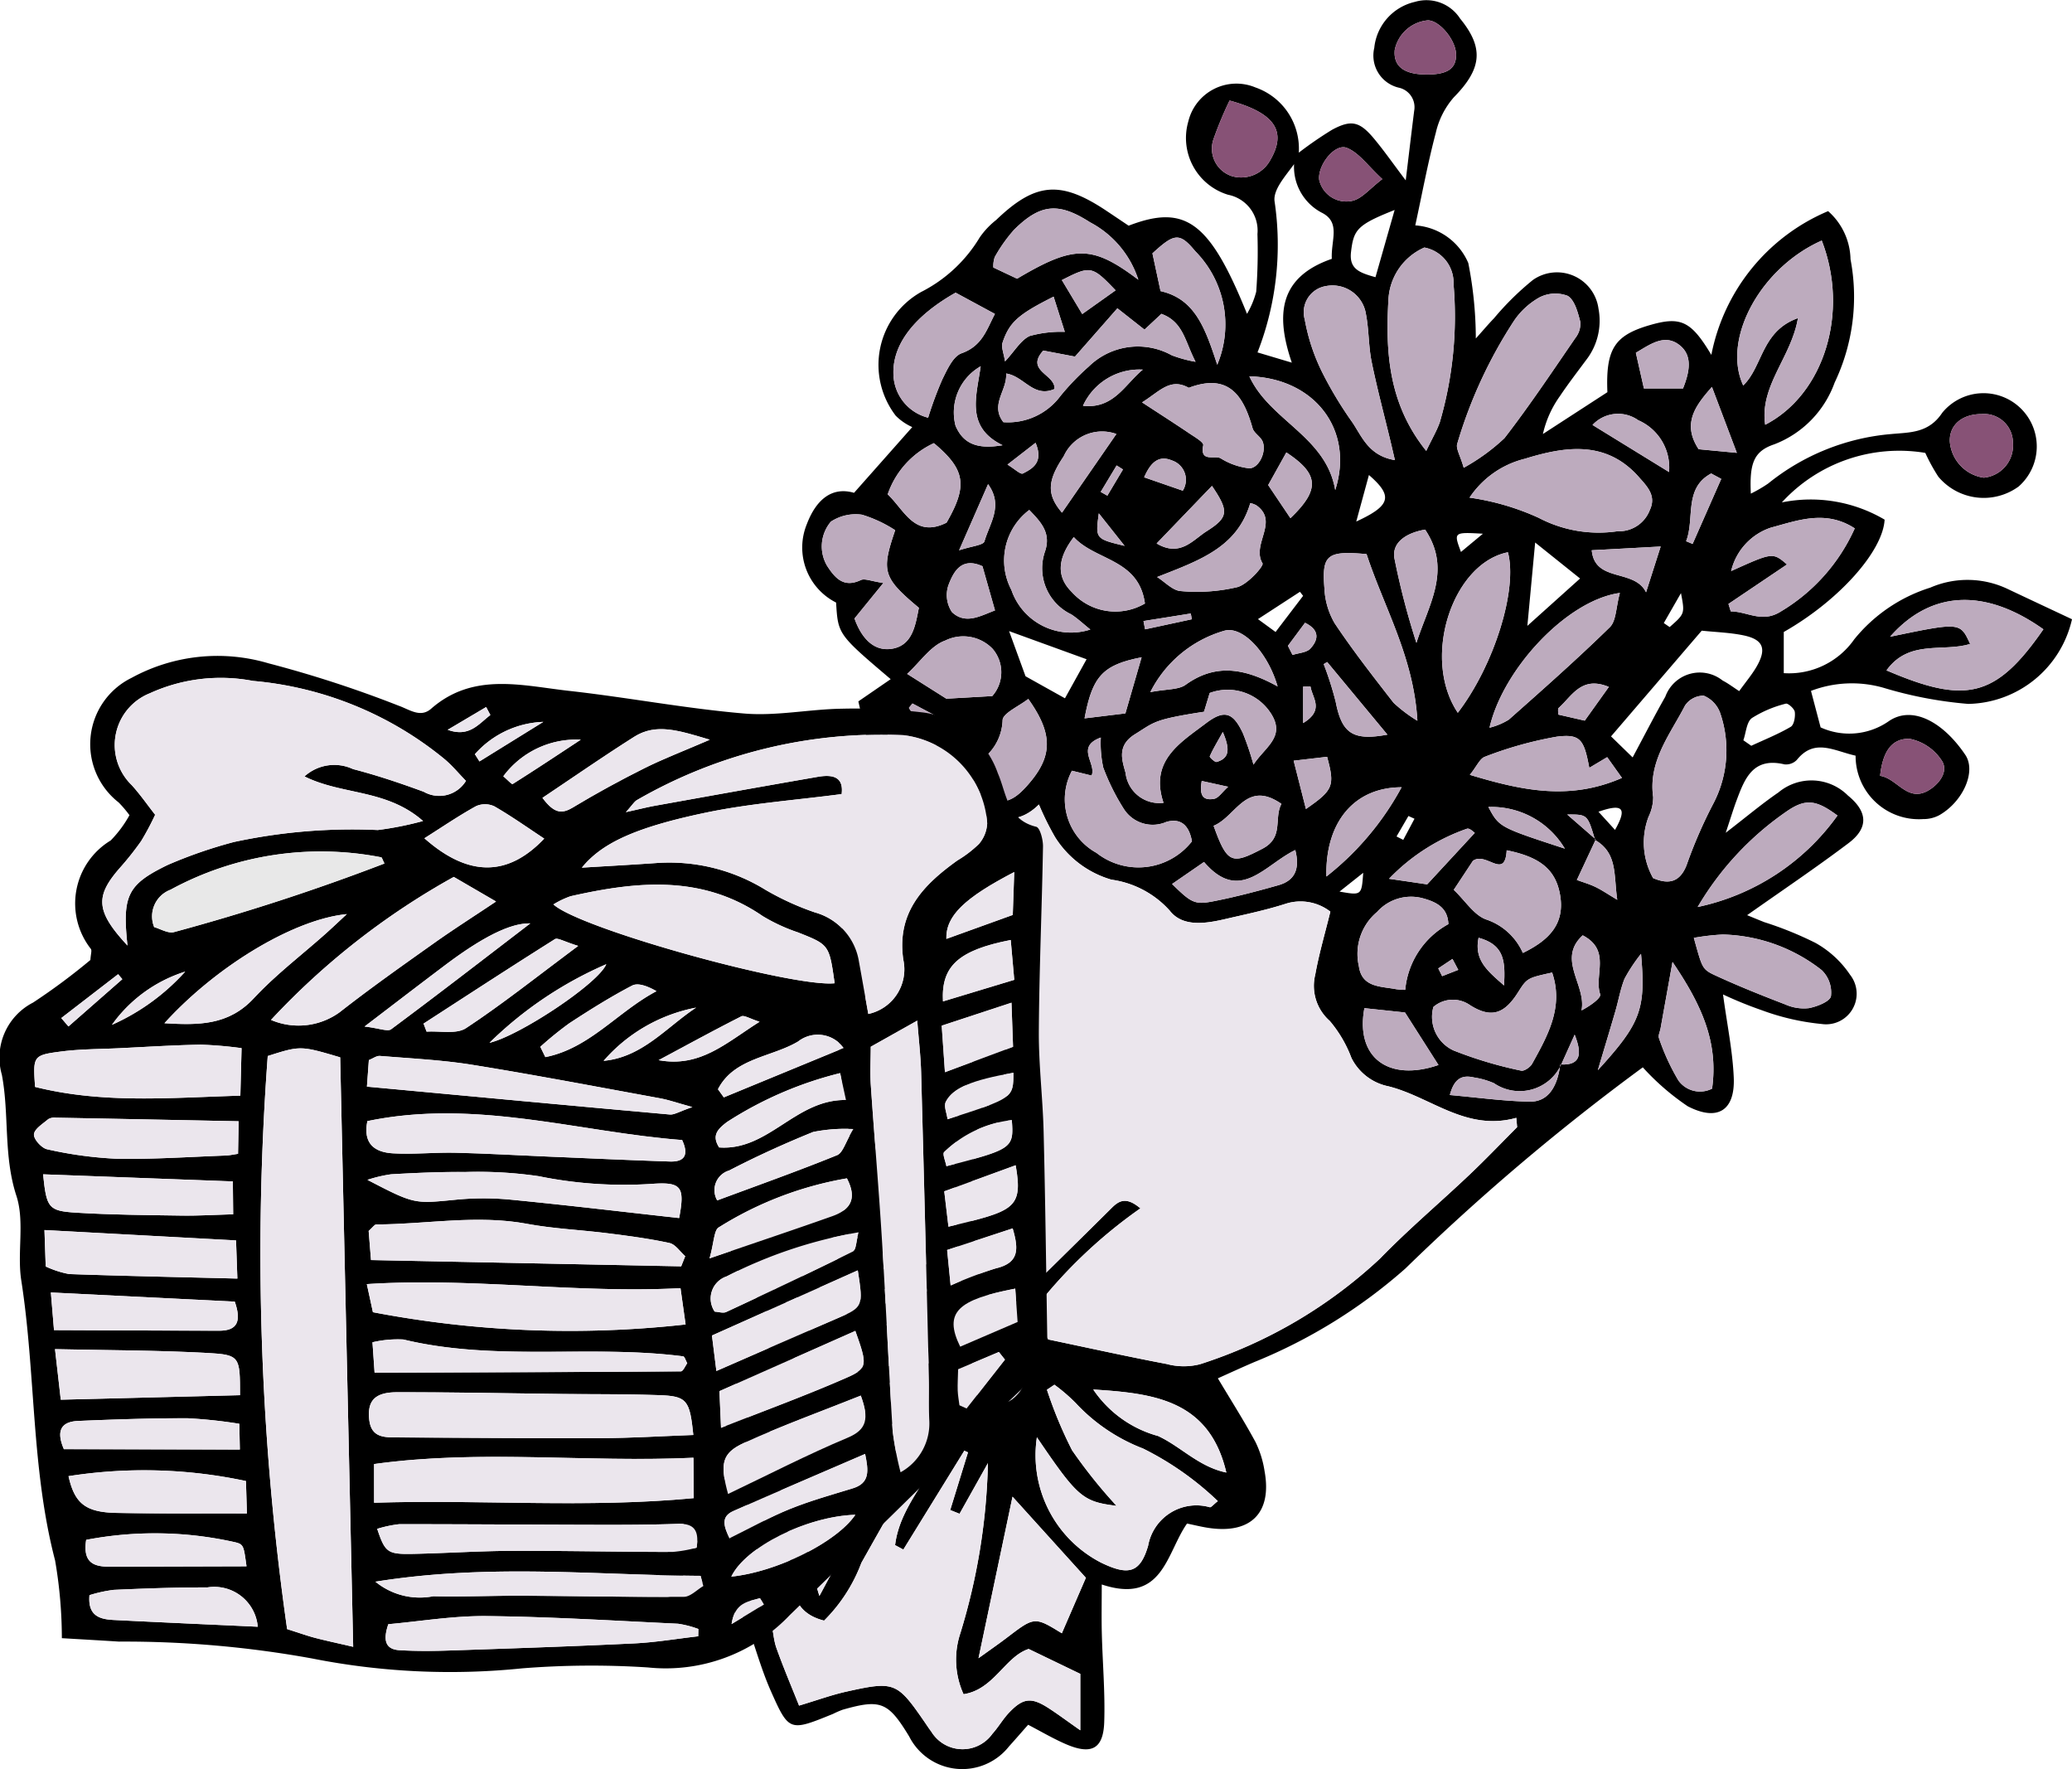 <svg id="Ebene_1" data-name="Ebene 1" xmlns="http://www.w3.org/2000/svg" width="82" height="70" viewBox="0 0 82 70"><defs><style>.cls-1{fill:#875276;}.cls-2{fill:#ebe6ed;}.cls-3{fill:#bdabbe;}.cls-4{fill:#e8e8e8;}</style></defs><path d="M73.436,29.9c-.856-.189-1.627-.704-2.326.168a.595.595,0,0,1-.49.176c-1.246-.297-1.572.563-1.896,1.43-.123.329-.224.667-.428,1.277.843-.649,1.441-1.155,2.085-1.595a2.039,2.039,0,0,1,2.751.121c.78.635.829,1.277.027,1.882-1.296.978-2.647,1.885-4.016,2.852.159.065.419.174.681.277a14.044,14.044,0,0,1,2.019.818,3.99,3.99,0,0,1,1.375,1.265,1.21,1.21,0,0,1-1.126,1.946,9.454,9.454,0,0,1-2.375-.547,15.878,15.878,0,0,1-1.528-.622c.162,1.199.381,2.244.425,3.295.054,1.293-.637,1.741-1.822,1.129a9.743,9.743,0,0,1-1.778-1.54,88.597,88.597,0,0,0-9.395,7.96,20.84,20.84,0,0,1-5.987,3.705c-.49.21-.975.434-1.435.64.543.909,1.045,1.697,1.487,2.516a3.957,3.957,0,0,1,.361,1.154c.305,1.657-.551,2.508-2.238,2.245-.266-.041-.527-.106-.83-.169-.824,1.174-.947,3.214-3.375,2.411,0,.715-.013,1.328.003,1.94.029,1.169.134,2.341.095,3.507-.036,1.073-.516,1.31-1.544.859-.487-.213-.948-.485-1.467-.755-.295.333-.524.599-.76.859a2.355,2.355,0,0,1-3.949-.398c-.83-1.367-1.125-1.487-2.637-1.055a3.829,3.829,0,0,0-.376.164c-1.712.697-1.743.71-2.456-.895-.377-.849-.625-1.754-1.014-2.875a4.788,4.788,0,0,0-2.537-.804c-.933-.01-1.079-.327-.771-1.245a8.03,8.03,0,0,1,3.521-4.165q.226-.146.441-.306c.029-.022.034-.075.067-.154-.159-.075-.317-.159-.482-.225-1.197-.474-1.467-1.27-.681-2.293.547-.711,1.215-1.332,1.95-2.125-.39-.509-.877-1.139-1.358-1.773-1.159-1.524-.963-2.175.866-2.88,1.325-.51,1.554-.51,3.723.034-.181-.95-.32-1.854-.529-2.741a27.934,27.934,0,0,1-.157-10.209c.215-1.603.614-3.181.897-4.776a2.558,2.558,0,0,0-.095-.899c-.111-.567-.247-1.128-.382-1.732l1.279-.879c-2.084-1.77-2.084-1.77-2.16-3.031a2.438,2.438,0,0,1-1.159-3.101c.364-.961.985-1.499,1.869-1.241l2.304-2.601a2.179,2.179,0,0,1-.654-.45,3.307,3.307,0,0,1,1.005-4.896,5.72,5.72,0,0,0,2.32-2.161,3.183,3.183,0,0,1,.651-.689c1.551-1.489,2.545-1.572,4.355-.367.302.201.602.404.886.594,2.245-.864,3.209-.164,4.685,3.488a3.389,3.389,0,0,0,.364-.876,21.559,21.559,0,0,0,.049-2.283A1.444,1.444,0,0,0,48.605,7.707a2.348,2.348,0,0,1-1.578-2.898A1.958,1.958,0,0,1,49.687,3.461a2.561,2.561,0,0,1,1.713,2.58A15.011,15.011,0,0,1,52.717,5.135c.756-.408,1.088-.332,1.653.342.393.469.743.973,1.262,1.66.132-1.088.23-1.919.334-2.749a.79.79,0,0,0-.617-.921,1.306,1.306,0,0,1-.962-1.571A2.081,2.081,0,0,1,55.993.075a1.585,1.585,0,0,1,1.791.66c.96,1.17.854,1.995-.252,3.119a3.209,3.209,0,0,0-.71,1.401c-.31,1.169-.53,2.361-.812,3.663A2.462,2.462,0,0,1,58.108,10.407a15.508,15.508,0,0,1,.298,2.986c.292-.325.498-.571.721-.801a11.184,11.184,0,0,1,1.538-1.514,1.657,1.657,0,0,1,2.596,1.137,2.531,2.531,0,0,1-.496,2.039c-.349.472-.709.938-1.035,1.425a4.125,4.125,0,0,0-.669,1.494l2.552-1.655c-.068-1.681.268-2.234,1.625-2.638,1.273-.379,1.677-.194,2.489,1.162a7.793,7.793,0,0,1,4.621-5.688,2.607,2.607,0,0,1,.887,1.906,7.894,7.894,0,0,1-.63,4.882,4.097,4.097,0,0,1-2.391,2.44c-.823.276-.979.772-.924,1.95a5.513,5.513,0,0,0,.685-.399,8.947,8.947,0,0,1,4.875-1.959c.734-.069,1.477-.03,2.015-.842a2.108,2.108,0,1,1,3.023,2.918,2.342,2.342,0,0,1-3.178-.389,7.304,7.304,0,0,1-.516-.941A6.296,6.296,0,0,0,70.517,19.879a5.76,5.76,0,0,1,4.067.682c-.066,1.253-1.816,3.211-3.991,4.445v1.629a3.151,3.151,0,0,0,2.79-1.339,6.292,6.292,0,0,1,3.009-2.045,3.698,3.698,0,0,1,3.059.052c.858.406,1.717.808,2.549,1.199a4.296,4.296,0,0,1-4.105,3.35,16.188,16.188,0,0,1-3.354-.638,4.542,4.542,0,0,0-2.871.123l.381,1.444a2.735,2.735,0,0,0,2.675-.229c.923-.66,2.153-.015,3.049,1.312.447.661-.087,1.848-1.018,2.386a1.324,1.324,0,0,1-.647.159A2.503,2.503,0,0,1,73.436,29.9ZM63.154,33.214l-.75,1.605c.248.091.503.163.737.276.253.122.486.284.862.508-.144-.967.022-1.851-.878-2.365-.299-1.014-.299-1.014-1.102-1.009Zm-1.407,8.902c.883.057.835-.504.571-1.177l-.543,1.205a1.81,1.81,0,0,1-2.652.716,3.127,3.127,0,0,0-.786-.226c-.455-.107-.78.014-.959.694,1.107.098,2.133.243,3.163.261C61.242,43.601,61.633,43.04,61.748,42.116ZM36.624,29.034l.391-.719-.905-.48-.14.175.653,1.032L35.16,28.123c-.689,1.406,1.197,1.275,1.381,2.223a4.154,4.154,0,0,0-.497.241c-.233.156-.653.363-.633.498a1.357,1.357,0,0,0,.496.855,1.035,1.035,0,0,0,1.549-.56,6.374,6.374,0,0,0,.188-1.217C37.255,29.733,36.939,29.384,36.624,29.034Zm1.43,22.129c-.239-3.66-.827-7.249,1.139-10.553.686.029.667.458.608.87a4.407,4.407,0,0,0,.196,2.391c.073.176-.143.469-.309.948l-.692-1.409a14.254,14.254,0,0,0-.315,6.636A3.415,3.415,0,0,0,39.759,52.012c.348-.357.647-.672.956-.977,1.094-1.083,2.194-2.16,3.286-3.245.289-.287.577-.446,1.13.023a19.363,19.363,0,0,0-4.316,4.151L41.484,53c1.651.346,3.164.682,4.686.97a2.599,2.599,0,0,0,1.322.009,18.823,18.823,0,0,0,7.118-4.176c1.129-1.163,2.376-2.214,3.555-3.331.641-.608,1.251-1.248,1.875-1.873l-.032-.368c-1.989.551-3.376-.826-5.062-1.248A2.103,2.103,0,0,1,53.484,41.862a4.942,4.942,0,0,0-.86-1.468,1.844,1.844,0,0,1-.572-1.832c.147-.824.386-1.631.597-2.491a1.929,1.929,0,0,0-1.786-.305c-.78.249-1.587.417-2.387.602-.777.18-1.679.319-2.185-.338A3.798,3.798,0,0,0,43.987,34.807a3.921,3.921,0,0,1-2.235-1.687,11.454,11.454,0,0,1-.637-1.288c-.93.927-1.876.537-2.811.134a2.367,2.367,0,0,1-3.141.465,6.75,6.75,0,0,0-.306.989,41.812,41.812,0,0,0-.602,8.731,44.463,44.463,0,0,0,.645,4.671,5.263,5.263,0,0,0,.789,2.242A16.251,16.251,0,0,0,38.054,51.163Zm-.39,4.804a9.757,9.757,0,0,0-.819,1.051c-.935,1.597-1.848,3.206-2.755,4.819a6.374,6.374,0,0,1-1.477,2.287c-1.541-.395-1.172-1.705-1.418-2.618-.721-.582-1.711.245-2.344-.58l1.232-2.382a6.346,6.346,0,0,0-3.106,3.963,5.943,5.943,0,0,1,1.251.195A7.194,7.194,0,0,1,30.275,63.725c.332.284.274.984.45,1.477.277.779.603,1.542.898,2.285.738-.221,1.296-.425,1.871-.553,1.917-.427,2.008-.381,3.124,1.241.077.112.151.227.234.334a1.448,1.448,0,0,0,2.421.095c.242-.268.423-.592.673-.852.551-.574.878-.602,1.557-.162.357.231.699.487,1.25.873V66.231l-2.043-.985c-.934.3-1.374,1.607-2.577,1.79a3.309,3.309,0,0,1-.13-2.403,24.623,24.623,0,0,0,1.094-6.74l-1.123,2.004-.369-.148.703-2.282-.145-.065-2.413,3.911-.327-.175C35.657,59.223,37.478,57.981,37.664,55.967Zm3.372.902a4.781,4.781,0,0,0,2.537,4.959c1.063.515,1.543.437,1.865-.667a1.941,1.941,0,0,1,2.443-1.523c.056.007.124-.092.315-.243a11.971,11.971,0,0,0-2.957-2.079A7.109,7.109,0,0,1,42.562,55.505a7.048,7.048,0,0,0-.833-.715l-.296.199a16.778,16.778,0,0,0,.995,2.395,20.189,20.189,0,0,0,1.759,2.198C42.845,59.416,42.647,59.242,41.035,56.869Zm-8.788-3.937c-.325.319-.594.606-.888.866-.441.391-.927.736-1.343,1.15-.787.782-.575,1.45.522,1.724a6.138,6.138,0,0,0,.678.094c1.515.202,2.654-.788,3.963-1.234.252-.086.435-.369.662-.572-.58-.499-1.443-.005-2.014-.815l3.145-.222.077-.319a11.488,11.488,0,0,0-1.775-1.136c-.703-.293-1.503-.35-2.239-.58-.729-.228-1.429-.543-2.429-.932Zm.181,10.216,3.895-7.265c-1.411.63-2.54,1.205-3.721,1.643-1.391.516-1.843,1.681-2.576,3.078C32.265,60.162,31.966,61.8,32.429,63.148ZM56.444,17.841c.236-.493.422-.806.539-1.141a14.968,14.968,0,0,0,.541-5.458A1.417,1.417,0,0,0,56.37,9.794a2.379,2.379,0,0,0-1.421,2.042C54.83,13.906,54.937,15.967,56.444,17.841Zm1.713,1.849a9.899,9.899,0,0,1,2.74.801,5.097,5.097,0,0,0,3.118.529,1.303,1.303,0,0,0,1.276-.837c.269-.568-.104-.935-.433-1.307-1.299-1.469-2.924-1.213-4.516-.722A3.689,3.689,0,0,0,58.158,19.69ZM72.096,9.518c-2.437,1.079-3.958,3.911-3.107,5.734.782-.755.712-2.149,2.166-2.665-.265,1.558-1.524,2.673-1.297,4.22C72.202,15.599,73.192,12.339,72.096,9.518ZM65.422,34.744c.651.279,1.07.133,1.324-.509a18.529,18.529,0,0,1,1.076-2.47,4.538,4.538,0,0,0,.26-3.535,1.161,1.161,0,0,0-.657-.703.883.883,0,0,0-.741.393c-.589,1.143-1.46,2.198-1.259,3.62a1.791,1.791,0,0,1-.181.774A2.874,2.874,0,0,0,65.422,34.744ZM57.927,18.508A7.928,7.928,0,0,0,59.539,17.337c.992-1.281,1.892-2.633,2.81-3.969a.91.91,0,0,0,.193-.63c-.097-.373-.219-.86-.5-1.032a1.375,1.375,0,0,0-1.124.065,2.975,2.975,0,0,0-.989.905A18.376,18.376,0,0,0,57.673,17.553C57.605,17.742,57.788,18.017,57.927,18.508Zm16.732,8.018c3.108,1.329,4.31,1.12,6.209-1.626-2.316-1.643-4.455-1.539-6.067.294,2.774-.577,2.774-.577,3.167.286C76.892,25.812,75.547,25.29,74.659,26.526ZM38.725,65.611c.48-.346.805-.569,1.117-.807,1.1-.84,1.101-.842,2.181-.179l.951-2.195q-1.469-1.624-2.903-3.209ZM55.204,18.206c-.084-.358-.131-.566-.181-.773-.25-1.04-.528-2.075-.741-3.123-.124-.613-.104-1.254-.222-1.869a1.341,1.341,0,0,0-1.582-1.122,1.048,1.048,0,0,0-.842,1.321,7.763,7.763,0,0,0,.708,2.126,15.251,15.251,0,0,0,1.18,1.951C53.913,17.299,54.172,18.031,55.204,18.206Zm-1.122,3.719c-1.558-.141-1.775.022-1.668,1.347a3.004,3.004,0,0,0,.404,1.387c.723,1.084,1.529,2.115,2.331,3.146a5.677,5.677,0,0,0,.945.714C55.946,25.99,54.785,24.063,54.082,21.924ZM61.426,38.482c-.991.219-.991.219-1.353.788-.526.829-1.04,1.043-1.894.503a1.184,1.184,0,0,0-1.452.069,1.462,1.462,0,0,0,.794,1.721,16.158,16.158,0,0,0,2.677.8c.117.03.36-.135.435-.27C61.254,40.974,61.89,39.848,61.426,38.482Zm-19.004-7.986a2.416,2.416,0,0,0,.97,3.249,2.689,2.689,0,0,0,3.78-.456c-.101-.549-.37-.943-1.007-.771a1.353,1.353,0,0,1-1.68-.497,8.701,8.701,0,0,1-.824-1.653,4.539,4.539,0,0,1-.096-1.186c-1.017.374-.161,1.026-.365,1.505Zm25.982-6.6.092.295c.649.001,1.232.468,1.96.016a7.298,7.298,0,0,0,2.946-3.301c-1.153-.749-2.262-.311-3.32-.029a2.395,2.395,0,0,0-1.572,1.718c1.648-.744,1.648-.744,2.212-.261Zm-32.977-2.917a5.18,5.18,0,0,0-1.314-.614,1.789,1.789,0,0,0-1.229.274,1.512,1.512,0,0,0-.146,1.758c.303.461.645.879,1.328.555.157-.075.409.045.894.115l-1.143,1.405c.249.704.713,1.307,1.458,1.201.846-.12.953-.946,1.09-1.623C34.945,22.862,34.868,22.613,35.427,20.98Zm22.266,7.224c1.454-1.901,2.374-4.899,1.983-6.351C57.479,22.287,56.244,26.042,57.693,28.203ZM60.268,37.707c.995-.487,1.685-1.122,1.47-2.314-.176-.976-.776-1.482-2.11-1.749-.068,1.199-.816.031-1.339.42l-.756,1.145c.464.441.812,1.018,1.302,1.179A2.428,2.428,0,0,1,60.268,37.707Zm6.766-.598c.336,1.196.316,1.239.862,1.491.906.418,1.835.789,2.767,1.147a1.796,1.796,0,0,0,.924.143c.326-.064.833-.261.874-.473a1.231,1.231,0,0,0-.365-1.03,6.592,6.592,0,0,0-3.912-1.41A9.021,9.021,0,0,0,67.034,37.109ZM37.819,11.58c-1.622.917-2.488,2.029-2.462,3.195a1.817,1.817,0,0,0,1.374,1.752,14.432,14.432,0,0,1,.559-1.51c.192-.387.424-.918.765-1.039.823-.292.995-.944,1.319-1.557ZM47.874,27.42l-.225.742c-2.006.31-1.947.403-2.73.888-.726.449-.513,1.029-.375,1.527a1.345,1.345,0,0,0,1.503,1.189c-.561-1.668.662-2.377,1.681-3.15.728-.552,1.069-.428,1.457.388a11.602,11.602,0,0,1,.422,1.25c.454-.692,1.249-1.085.725-1.969A2.037,2.037,0,0,0,47.874,27.42Zm16.233-3.958c-2.108.287-4.638,3.034-5.158,5.332a2.667,2.667,0,0,0,.76-.317c1.353-1.198,2.708-2.396,3.998-3.657C63.966,24.566,63.949,24.038,64.107,23.462ZM44.221,12.199l-1.678,1.911L41.288,13.871c-.732.808.491.942.444,1.52-.833.366-1.204-.509-1.915-.612.053.662-.647,1.225-.108,1.925a2.578,2.578,0,0,0,2.256-1.034,9.87,9.87,0,0,1,1.123-1.167,2.773,2.773,0,0,1,3.286-.445,5.152,5.152,0,0,0,.941.257c-.426-.822-.486-1.579-1.353-1.897l-.668.625Zm8.486-1.956c-.04-.743.37-1.449-.41-1.834a2.048,2.048,0,0,1-1.084-1.914c-.348.479-.832,1.009-.772,1.469a11.698,11.698,0,0,1-.675,5.98l1.358.405C50.475,12.451,50.616,10.966,52.706,10.242Zm-7.509,5.678c.729.477,1.295.838,1.849,1.213.214.145.597.364.572.482-.145.695.453.386.685.516a2.715,2.715,0,0,0,1.12.396c.39.021.713-.652.544-1.059-.082-.197-.343-.332-.398-.529-.361-1.289-.948-2.19-2.525-1.595C46.311,14.932,45.89,15.491,45.198,15.921ZM58.17,30.659c2.061.62,3.94,1.029,6.02.121l-.585-.821-.708.422c-.21-1.115-.346-1.348-1.276-1.234a14.98,14.98,0,0,0-2.85.794C58.568,30.008,58.447,30.315,58.17,30.659Zm-.85,5.906c-.028-.644-.45-.871-1.029-1.027a1.801,1.801,0,0,0-1.795.548,2.161,2.161,0,0,0-.718,2.146c.117.845.861.79,1.468.907a2.956,2.956,0,0,0,.366.027A3.304,3.304,0,0,1,57.321,36.565Zm9.865-.677a9.113,9.113,0,0,0,5.533-3.619c-.834-.615-1.253-.695-2.035-.146A11.919,11.919,0,0,0,67.186,35.887Zm-2.573-5.919c.492-.917.876-1.67,1.294-2.404a1.45,1.45,0,0,1,2.267-.638c.222.114.422.268.656.419.268-.372.502-.649.682-.957.42-.721.274-1.09-.529-1.253-.529-.107-1.076-.123-1.636-.182l-3.589,4.183ZM45.05,11.069A3.927,3.927,0,0,0,43.138,8.795c-1.238-.794-1.955-.742-2.999.289a6.01,6.01,0,0,0-.772,1.088,1.101,1.101,0,0,0-.055.412l.939.443C42.5,9.695,43.214,9.682,45.05,11.069ZM38.502,30.259c-.029.686.066,1.244.797,1.422.623.152,1.019-.218,1.386-.635.973-1.109,1.007-1.992.009-3.391-.362.287-1.016.568-1.016.848A2.012,2.012,0,0,1,38.502,30.259Zm27.688,7.804c-.193,1.075-.333,1.851-.472,2.627-.024.132-.104.287-.061.393a8.599,8.599,0,0,0,.772,1.676,1.052,1.052,0,0,0,1.327.316C68.016,41.227,67.329,39.742,66.19,38.063ZM45.792,22.832c.313.195.617.537.94.556a6.991,6.991,0,0,0,2.24-.158c.409-.113,1.053-.838.992-.94-.452-.757.676-1.653-.25-2.3a.928.928,0,0,0-.234-.084C48.965,21.655,47.498,22.164,45.792,22.832ZM40.734,20.178a2.501,2.501,0,0,0-.708,3.163,2.493,2.493,0,0,0,3.125,1.568c-.276-.221-.5-.433-.754-.599a2.022,2.022,0,0,1-1.036-2.503C41.606,21.067,41.171,20.635,40.734,20.178ZM48.172,14.432a4.117,4.117,0,0,0-.872-4.495c-.625-.758-.835-.697-1.692.088l.321,1.494C47.291,11.824,47.697,12.98,48.172,14.432ZM35.131,19.56c.671.634,1.067,1.748,2.328,1.121.845-1.465.752-2.098-.5-3.146A3.464,3.464,0,0,0,35.131,19.56Zm4.138,7.982a1.423,1.423,0,0,0,.012-1.871,1.612,1.612,0,0,0-1.872-.326c-.57.201-.982.835-1.508,1.32l1.551.981Zm3.997,27.438a4.539,4.539,0,0,0,2.562,1.838c.901.413,1.604,1.217,2.704,1.447C47.861,55.391,45.657,55.13,43.266,54.98Zm7.295-27.82c-.392-1.36-1.408-2.427-2.128-2.197a4.742,4.742,0,0,0-2.908,2.422c.653-.125,1.116-.087,1.398-.291C48.081,26.261,49.217,26.416,50.562,27.16Zm-5.251-3.281c-.243-1.776-1.956-1.686-2.815-2.628-.631.826-.715,1.555-.072,2.181A2.31,2.31,0,0,0,45.311,23.879ZM48.66,3.979a15.14,15.14,0,0,0-.627,1.503,1.144,1.144,0,0,0,.742,1.494,1.312,1.312,0,0,0,1.491-.632C50.93,5.216,50.483,4.475,48.66,3.979Zm4.182,15.412c.763-2.378-.813-4.428-3.398-4.502C50.25,16.647,52.485,17.264,52.842,19.392Zm2.762,20.671L53.996,39.891c-.362,1.949.948,2.929,2.932,2.249Zm.796-19.107c-.723.123-1.312.491-1.219,1.117a29.777,29.777,0,0,0,.875,3.366C56.521,23.958,57.473,22.557,56.4,20.956ZM78.424,16.384c-.775-.001-1.278.43-1.26,1.08a1.568,1.568,0,0,0,1.343,1.437,1.281,1.281,0,0,0,1.155-1.391A1.138,1.138,0,0,0,78.424,16.384ZM38.454,55.109c.636.284,1.203.769,1.83.037.522-.608.504-1.256-.107-2.297C38.515,53.034,38.406,53.168,38.454,55.109Zm-7.389-5.452c.777,1.287,1.87,1.734,4.938,2.017C33.551,50.087,32.672,49.049,31.065,49.657ZM48.029,32.675c.544,1.519.731,1.534,1.932.907.862-.45.443-1.201.752-1.774C49.318,30.837,48.923,32.305,48.029,32.675Zm7.439-1.525c-1.899.003-3.026,1.411-2.975,3.531A11.327,11.327,0,0,0,55.468,31.151ZM51.261,33.634c-1.204.573-2.191,2.134-3.612.473l-1.263.871c.734.722.887.827,1.582.694.886-.17,1.762-.401,2.631-.648C51.213,34.849,51.462,34.42,51.261,33.634ZM43.002,26.085l-3.067-1.113.651,1.787,1.56.871ZM56.33,2.945c.916.032,1.305-.204,1.295-.789-.009-.571-.654-1.35-1.118-1.351a1.473,1.473,0,0,0-1.31,1.17C55.139,2.589,55.522,2.917,56.33,2.945ZM74.406,30.698c.707.105,1.109,1.145,2.017.51.399-.279.693-.75.401-1.146a1.975,1.975,0,0,0-1.254-.83C74.783,29.213,74.494,29.876,74.406,30.698ZM44.181,17.172a1.665,1.665,0,0,0-2.084.882c-.654.974-.679,1.515-.068,2.231ZM54.706,7.086c-.573-.526-.922-1.043-1.404-1.235-.479-.19-1.17.701-1.093,1.272a1.099,1.099,0,0,0,1.34.816C53.916,7.839,54.208,7.468,54.706,7.086ZM44.538,28.227l.641-2.219c-1.538.302-1.945.744-2.258,2.416Zm20.405,9.515a6.6,6.6,0,0,0-.651.983c-.164.41-.238.855-.362,1.281-.228.781-.464,1.56-.696,2.34C64.942,40.475,65.138,39.936,64.944,37.742Zm1.663-22.372c.264-.664.38-1.289-.119-1.699-.593-.487-1.17-.054-1.748.288l.319,1.411ZM60.754,21.466l-.308,3.298,2.086-1.874Zm-21.873.938c-.828-.377-1.141.215-1.341.735A1.212,1.212,0,0,0,37.675,24.221c.541.507,1.134.141,1.702-.068Zm24.113-.632c.12,1.291,1.683.716,2.149,1.664l.579-1.811Zm.031-4.957,3.028,1.862a2.04,2.04,0,0,0-1.22-2.05A1.378,1.378,0,0,0,63.025,16.815Zm-15.061,2.412-2.19,2.277c.936.554,1.438-.143,1.98-.485C48.636,20.462,48.632,20.217,47.964,19.226ZM55.193,8.308c-1.49.591-1.621.777-1.726,1.661-.08.673.329.821.968.999Zm13.543,9.61-.986-2.609c-.624.713-1.208,1.432-.525,2.466Zm-29.059-.302c-1.476-.722-1.031-1.926-.867-3.123a2.102,2.102,0,0,0-.995,2.351C38.11,17.536,38.646,17.794,39.677,17.616ZM58.366,32.954c-.043-.025-.197-.19-.304-.165a7.857,7.857,0,0,0-3.09,1.982l1.509.221Zm-5.842-6.759-.138.083a12.942,12.942,0,0,1,.474,1.489c.244,1.25.674,1.555,2.047,1.301Zm-1.455-5.693c1.187-1.136,1.129-1.748-.161-2.6l-.719,1.291ZM32.011,48.578A17.355,17.355,0,0,1,34.493,49.834a7.734,7.734,0,0,0,2.354,1.318C35.491,49.822,34.105,48.544,32.011,48.578Zm9.686-36.84c-1.396.701-1.747,1.007-2.019,1.814-.063.188.05.433.097.749.391-.423.621-.837.971-1.005a4.59,4.59,0,0,1,1.394-.165ZM62.636,37.009c-1.036.952.157,1.971-.047,2.971.337-.176.789-.492.738-.642C63.073,38.593,63.777,37.602,62.636,37.009Zm-3.733-5.078c.429.799.429.799,3.025,1.647A3.377,3.377,0,0,0,58.903,31.931Zm-7.22.079c1.087-.754,1.15-.911.838-2.065l-1.324.154Zm17.312-2.719.312.218c.524-.244,1.066-.459,1.561-.75.133-.078.186-.395.162-.589-.016-.129-.273-.354-.354-.328a4.586,4.586,0,0,0-1.343.569C69.118,28.568,69.101,28.989,68.994,29.291ZM44.15,11.488c-.937-.977-.986-.986-2.127-.406l.807,1.344Zm18.567,17.026.953-1.334c-1.083-.453-1.456.359-1.985.831-.041.037-.015.147-.022.262ZM45.228,14.625a2.453,2.453,0,0,0-2.369,1.431C44.081,16.191,44.527,15.194,45.228,14.625Zm-6.125,4.533-1.146,2.616c.495-.164.959-.2,1.003-.353C39.167,20.701,39.719,20.011,39.103,19.157Zm29.016-.209-.399-.214c-1.098.587-.641,1.794-.991,2.679l.256.109ZM53.674,20.636c1.39-.639,1.45-1.016.502-1.841Zm-8.394-1.75,1.528.529a.806.806,0,0,0-.433-1.198C45.856,18,45.536,18.298,45.28,18.886ZM58.515,37.106c-.18.873.334,1.298,1.008,1.886C59.575,38.049,59.547,37.386,58.515,37.106ZM51.571,23.576l-.125-.16L49.784,24.497l.697.509ZM40.983,17.52l-1.112.863c.281.17.517.4.609.353C40.879,18.535,41.303,18.287,40.983,17.52Zm9.987,8.034.183.361c.241-.079.558-.091.707-.253.297-.324.405-.717-.213-1.02Zm-7.484-5.242c-.137,1.006-.137,1.006,1.021,1.287Zm8.38,6.856L51.573,27.168V28.61C52.433,28.089,51.93,27.614,51.865,27.168Zm-4.7-2.665-.04-.228-1.872.298.063.328Zm18.679.15.232.159c.603-.531.603-.531.448-1.344ZM53.012,35.278c.874.154.874.154.937-.743Zm-4.619-6.314c-.245.44-.4.694-.517.965-.014.033.207.24.274.22C48.656,29.998,48.686,29.656,48.394,28.963Zm-.835,1.937c-.077.473-.026.798.488.708.176-.031.315-.261.558-.478ZM44.442,18.575l-.251-.158-.63,1.047.263.148ZM56.92,38.317l.153.307.638-.249-.229-.432ZM58.687,21.118c-1.162-.066-1.162-.066-.869.722Zm4.573,11.001.655.719C64.403,31.974,64.231,31.779,63.26,32.119Zm-7.281.277-.24-.109-.471.81.266.135Z"/><path class="cls-1" d="M56.33,2.945c-.808-.028-1.191-.356-1.133-.97A1.473,1.473,0,0,1,56.507.806c.464.001,1.109.78,1.118,1.351C57.634,2.741,57.246,2.977,56.33,2.945Z"/><path class="cls-2" d="M38.054,51.163a16.251,16.251,0,0,1-2.364-2.099,5.263,5.263,0,0,1-.789-2.242,44.463,44.463,0,0,1-.645-4.671,41.812,41.812,0,0,1,.602-8.731,6.75,6.75,0,0,1,.306-.989,2.367,2.367,0,0,0,3.141-.465c.935.403,1.881.793,2.811-.134a11.454,11.454,0,0,0,.637,1.288A3.921,3.921,0,0,0,43.987,34.807a3.798,3.798,0,0,1,2.304,1.223c.506.657,1.408.518,2.185.338.8-.185,1.607-.352,2.387-.602a1.929,1.929,0,0,1,1.786.305c-.21.859-.449,1.667-.597,2.491a1.844,1.844,0,0,0,.572,1.832A4.942,4.942,0,0,1,53.484,41.862,2.103,2.103,0,0,0,54.947,42.982c1.686.422,3.073,1.799,5.062,1.248l.032.368c-.624.625-1.234,1.265-1.875,1.873-1.179,1.117-2.426,2.168-3.555,3.331a18.823,18.823,0,0,1-7.118,4.176,2.599,2.599,0,0,1-1.322-.009c-1.522-.288-3.035-.624-4.686-.97l-.669-1.037a19.363,19.363,0,0,1,4.316-4.151c-.553-.469-.842-.31-1.13-.023-1.092,1.085-2.192,2.162-3.286,3.245-.309.305-.607.62-.956.977A3.415,3.415,0,0,1,38.68,50.045a14.254,14.254,0,0,1,.315-6.636l.692,1.409c.166-.479.382-.772.309-.948a4.407,4.407,0,0,1-.196-2.391c.059-.412.079-.841-.608-.87C37.226,43.913,37.815,47.503,38.054,51.163Z"/><path class="cls-2" d="M37.664,55.967c-.185,2.014-2.007,3.256-2.24,5.17l.327.175,2.413-3.911.145.065-.703,2.282.369.148L39.097,57.893a24.623,24.623,0,0,1-1.094,6.74,3.309,3.309,0,0,0,.13,2.403c1.203-.182,1.643-1.489,2.577-1.79l2.043.985v2.232c-.551-.386-.892-.642-1.25-.873-.68-.44-1.006-.412-1.557.162-.25.26-.431.583-.673.852a1.448,1.448,0,0,1-2.421-.095c-.084-.107-.157-.222-.234-.334C35.502,66.553,35.411,66.507,33.494,66.934c-.575.128-1.132.332-1.871.553-.295-.743-.621-1.506-.898-2.285-.175-.493-.118-1.193-.45-1.477a7.194,7.194,0,0,0-2.047-1.022,5.943,5.943,0,0,0-1.251-.195,6.346,6.346,0,0,1,3.106-3.963L28.851,60.927c.633.824,1.623-.002,2.344.58.246.913-.123,2.223,1.418,2.618a6.374,6.374,0,0,0,1.477-2.287c.907-1.613,1.82-3.222,2.755-4.819A9.757,9.757,0,0,1,37.664,55.967Z"/><path class="cls-2" d="M41.035,56.869c1.612,2.373,1.81,2.547,3.152,2.713a20.189,20.189,0,0,1-1.759-2.198,16.778,16.778,0,0,1-.995-2.395l.296-.199a7.048,7.048,0,0,1,.833.715,7.109,7.109,0,0,0,2.676,1.811A11.971,11.971,0,0,1,48.195,59.396c-.191.152-.26.25-.315.243a1.941,1.941,0,0,0-2.443,1.523c-.322,1.103-.801,1.182-1.865.667A4.781,4.781,0,0,1,41.035,56.869Z"/><path class="cls-2" d="M32.248,52.932l-1.64-1.976c1.0.389,1.701.704,2.429.932.735.23,1.536.287,2.239.58A11.488,11.488,0,0,1,37.051,53.603l-.077.319-3.145.222c.571.81,1.434.316,2.014.815-.227.203-.41.486-.662.572-1.309.446-2.448,1.436-3.963,1.234a6.138,6.138,0,0,1-.678-.094c-1.097-.274-1.309-.942-.522-1.724.416-.414.902-.759,1.343-1.15C31.654,53.537,31.923,53.25,32.248,52.932Z"/><path class="cls-2" d="M32.429,63.148c-.462-1.348-.164-2.986-2.402-2.544.733-1.397,1.186-2.562,2.576-3.078,1.181-.438,2.31-1.013,3.721-1.643Z"/><path class="cls-2" d="M38.725,65.611l1.346-6.391q1.435,1.587,2.903,3.209L42.022,64.625c-1.08-.663-1.081-.661-2.181.179C39.529,65.042,39.205,65.265,38.725,65.611Z"/><path class="cls-2" d="M43.266,54.98c2.391.15,4.594.412,5.267,3.285-1.1-.23-1.803-1.033-2.704-1.447A4.539,4.539,0,0,1,43.266,54.98Z"/><path class="cls-2" d="M38.454,55.109c-.048-1.941.06-2.074,1.723-2.259.61,1.041.628,1.688.107,2.297C39.657,55.877,39.09,55.393,38.454,55.109Z"/><path class="cls-2" d="M31.065,49.657c1.607-.608,2.486.43,4.938,2.017C32.935,51.391,31.842,50.944,31.065,49.657Z"/><path class="cls-2" d="M32.011,48.578c2.094-.034,3.48,1.244,4.836,2.574a7.734,7.734,0,0,1-2.354-1.318A17.355,17.355,0,0,0,32.011,48.578Z"/><path class="cls-3" d="M61.775,42.144l.543-1.205c.264.673.312,1.234-.571,1.177Z"/><path class="cls-3" d="M56.444,17.841C54.937,15.967,54.83,13.906,54.949,11.837A2.379,2.379,0,0,1,56.37,9.794a1.417,1.417,0,0,1,1.154,1.448,14.968,14.968,0,0,1-.541,5.458C56.866,17.035,56.68,17.348,56.444,17.841Z"/><path class="cls-3" d="M58.158,19.69A3.689,3.689,0,0,1,60.343,18.153c1.592-.491,3.217-.747,4.516.722.329.373.702.739.433,1.307a1.303,1.303,0,0,1-1.276.837,5.097,5.097,0,0,1-3.118-.529A9.899,9.899,0,0,0,58.158,19.69Z"/><path class="cls-3" d="M72.096,9.518c1.096,2.821.106,6.081-2.239,7.289-.227-1.546,1.032-2.662,1.297-4.22-1.454.516-1.383,1.91-2.166,2.665C68.138,13.429,69.66,10.597,72.096,9.518Z"/><path class="cls-3" d="M65.422,34.744a2.874,2.874,0,0,1-.178-2.43,1.791,1.791,0,0,0,.181-.774c-.201-1.422.67-2.477,1.259-3.62a.883.883,0,0,1,.741-.393,1.161,1.161,0,0,1,.657.703,4.538,4.538,0,0,1-.26,3.535,18.529,18.529,0,0,0-1.076,2.47C66.492,34.877,66.073,35.023,65.422,34.744Z"/><path class="cls-3" d="M57.927,18.508c-.139-.491-.322-.766-.255-.955a18.376,18.376,0,0,1,2.257-4.876,2.975,2.975,0,0,1,.989-.905,1.375,1.375,0,0,1,1.124-.065c.281.173.403.659.5,1.032a.91.91,0,0,1-.193.63c-.918,1.336-1.818,2.687-2.81,3.969A7.928,7.928,0,0,1,57.927,18.508Z"/><path class="cls-3" d="M74.659,26.526c.888-1.236,2.233-.714,3.309-1.047-.392-.863-.392-.863-3.167-.286,1.613-1.833,3.752-1.937,6.067-.294C78.969,27.646,77.767,27.855,74.659,26.526Z"/><path class="cls-3" d="M54.082,21.924c.703,2.138,1.864,4.066,2.012,6.594a5.677,5.677,0,0,1-.945-.714c-.801-1.031-1.607-2.062-2.331-3.146a3.004,3.004,0,0,1-.404-1.387C52.307,21.946,52.524,21.783,54.082,21.924Z"/><path class="cls-3" d="M68.404,23.897l2.318-1.561c-.564-.483-.564-.483-2.212.261a2.395,2.395,0,0,1,1.572-1.718c1.057-.282,2.166-.72,3.32.029a7.298,7.298,0,0,1-2.946,3.301c-.729.452-1.311-.015-1.96-.016Z"/><path class="cls-3" d="M57.693,28.203c-1.449-2.161-.214-5.917,1.983-6.351C60.068,23.304,59.148,26.302,57.693,28.203Z"/><path class="cls-3" d="M67.034,37.109a9.021,9.021,0,0,1,1.149-.132,6.592,6.592,0,0,1,3.912,1.41,1.231,1.231,0,0,1,.365,1.03c-.041.212-.547.41-.874.473a1.796,1.796,0,0,1-.924-.143c-.932-.358-1.861-.729-2.767-1.147C67.35,38.349,67.37,38.306,67.034,37.109Z"/><path class="cls-3" d="M64.107,23.462c-.159.577-.141,1.104-.4,1.357-1.29,1.262-2.646,2.459-3.998,3.657a2.667,2.667,0,0,1-.76.317C59.469,26.496,62,23.749,64.107,23.462Z"/><path class="cls-3" d="M58.17,30.659c.277-.344.398-.65.6-.718a14.98,14.98,0,0,1,2.85-.794c.931-.114,1.066.119,1.276,1.234l.708-.422.585.821C62.11,31.688,60.231,31.279,58.17,30.659Z"/><path class="cls-3" d="M67.186,35.887a11.919,11.919,0,0,1,3.498-3.765c.782-.55,1.201-.47,2.035.146A9.113,9.113,0,0,1,67.186,35.887Z"/><path class="cls-3" d="M66.19,38.063c1.139,1.679,1.825,3.164,1.565,5.012a1.052,1.052,0,0,1-1.327-.316,8.599,8.599,0,0,1-.772-1.676c-.043-.106.037-.261.061-.393C65.857,39.914,65.997,39.138,66.19,38.063Z"/><path class="cls-3" d="M56.4,20.956c1.073,1.601.121,3.002-.344,4.483a29.777,29.777,0,0,1-.875-3.366C55.087,21.447,55.677,21.079,56.4,20.956Z"/><path class="cls-1" d="M78.424,16.384a1.138,1.138,0,0,1,1.239,1.125,1.281,1.281,0,0,1-1.155,1.391,1.568,1.568,0,0,1-1.343-1.437C77.146,16.814,77.649,16.383,78.424,16.384Z"/><path class="cls-1" d="M74.406,30.698c.088-.822.377-1.486,1.164-1.465a1.975,1.975,0,0,1,1.254.83c.292.395-.001.867-.401,1.146C75.515,31.843,75.113,30.804,74.406,30.698Z"/><path class="cls-3" d="M66.607,15.37H65.059l-.319-1.411c.577-.341,1.154-.775,1.748-.288C66.987,14.081,66.87,14.706,66.607,15.37Z"/><path class="cls-3" d="M62.994,21.772l2.728-.148-.579,1.811C64.677,22.488,63.114,23.063,62.994,21.772Z"/><path class="cls-3" d="M63.025,16.815a1.378,1.378,0,0,1,1.808-.187,2.04,2.04,0,0,1,1.22,2.05Z"/><path class="cls-3" d="M68.736,17.918l-1.511-.143c-.683-1.034-.098-1.754.525-2.466Z"/><path class="cls-3" d="M62.717,28.513,61.664,28.273c.007-.115-.019-.226.022-.262.529-.472.902-1.283,1.985-.831Z"/><path class="cls-3" d="M68.118,18.948,66.985,21.522l-.256-.109c.35-.885-.107-2.092.991-2.679Z"/><path class="cls-3" d="M42.422,30.496l.778.192c.204-.479-.652-1.131.365-1.505a4.539,4.539,0,0,0,.096,1.186,8.701,8.701,0,0,0,.824,1.653,1.353,1.353,0,0,0,1.68.497c.637-.172.906.221,1.007.771a2.689,2.689,0,0,1-3.78.456A2.416,2.416,0,0,1,42.422,30.496Z"/><path class="cls-3" d="M47.874,27.42a2.037,2.037,0,0,1,2.458.866c.525.884-.27,1.277-.725,1.969a11.602,11.602,0,0,0-.422-1.25c-.388-.817-.729-.94-1.457-.388-1.019.773-2.242,1.482-1.681,3.15a1.345,1.345,0,0,1-1.503-1.189c-.138-.498-.351-1.078.375-1.527.783-.485.724-.578,2.73-.888Z"/><path class="cls-3" d="M50.562,27.16c-1.344-.744-2.481-.899-3.638-.066-.283.204-.745.165-1.398.291a4.742,4.742,0,0,1,2.908-2.422C49.154,24.733,50.17,25.799,50.562,27.16Z"/><path class="cls-3" d="M48.029,32.675c.894-.371,1.289-1.838,2.684-.867-.309.573.11,1.324-.752,1.774C48.76,34.209,48.573,34.194,48.029,32.675Z"/><path class="cls-3" d="M55.468,31.151a11.327,11.327,0,0,1-2.975,3.531C52.442,32.561,53.569,31.153,55.468,31.151Z"/><path class="cls-3" d="M51.261,33.634c.201.786-.049,1.215-.662,1.389-.868.247-1.744.478-2.631.648-.695.134-.849.029-1.582-.694l1.263-.871C49.071,35.768,50.057,34.207,51.261,33.634Z"/><path class="cls-3" d="M44.538,28.227l-1.616.196c.313-1.672.72-2.114,2.258-2.416Z"/><path class="cls-3" d="M52.524,26.195l2.383,2.873c-1.372.254-1.802-.051-2.047-1.301a12.942,12.942,0,0,0-.474-1.489Z"/><path class="cls-3" d="M51.682,32.011l-.486-1.912,1.324-.154C52.832,31.1,52.769,31.257,51.682,32.011Z"/><path class="cls-3" d="M50.97,25.554l.677-.912c.618.303.51.696.213,1.02-.149.162-.466.173-.707.253Z"/><path class="cls-3" d="M51.865,27.168c.065.446.568.921-.293,1.442V27.168Z"/><path class="cls-3" d="M48.394,28.963c.292.693.262,1.035-.243,1.185-.067.02-.288-.187-.274-.22C47.994,29.658,48.149,29.403,48.394,28.963Z"/><path class="cls-3" d="M47.559,30.9l1.046.23c-.243.216-.382.447-.558.478C47.533,31.698,47.482,31.373,47.559,30.9Z"/><path class="cls-3" d="M55.204,18.206c-1.032-.175-1.291-.906-1.681-1.489a15.251,15.251,0,0,1-1.18-1.951,7.763,7.763,0,0,1-.708-2.126,1.048,1.048,0,0,1,.842-1.321A1.341,1.341,0,0,1,54.06,12.441c.119.615.098,1.256.222,1.869.213,1.048.491,2.082.741,3.123C55.073,17.64,55.12,17.848,55.204,18.206Z"/><path class="cls-3" d="M35.427,20.98c-.56,1.633-.482,1.882.938,3.071-.137.676-.244,1.502-1.09,1.623-.745.106-1.209-.497-1.458-1.201l1.143-1.405c-.486-.07-.737-.189-.894-.115-.684.325-1.026-.093-1.328-.555a1.512,1.512,0,0,1,.146-1.758,1.789,1.789,0,0,1,1.229-.274A5.18,5.18,0,0,1,35.427,20.98Z"/><path class="cls-3" d="M37.819,11.58l1.555.842c-.324.612-.496,1.265-1.319,1.557-.341.121-.573.651-.765,1.039a14.432,14.432,0,0,0-.559,1.51,1.817,1.817,0,0,1-1.374-1.752C35.331,13.609,36.196,12.496,37.819,11.58Z"/><path class="cls-3" d="M44.221,12.199l1.073.845.668-.625c.867.318.926,1.075,1.353,1.897a5.152,5.152,0,0,1-.941-.257,2.773,2.773,0,0,0-3.286.445,9.87,9.87,0,0,0-1.123,1.167,2.578,2.578,0,0,1-2.256,1.034c-.539-.7.161-1.263.108-1.925.71.103,1.082.978,1.915.612.047-.579-1.176-.712-.444-1.52l1.255.238Z"/><path class="cls-3" d="M45.198,15.921c.693-.43,1.113-.989,1.848-.576,1.576-.595,2.164.306,2.525,1.595.055.197.316.332.398.529.168.407-.154,1.08-.544,1.059a2.715,2.715,0,0,1-1.12-.396c-.232-.131-.83.178-.685-.516.025-.118-.358-.337-.572-.482C46.492,16.758,45.927,16.398,45.198,15.921Z"/><path class="cls-3" d="M45.05,11.069c-1.836-1.387-2.55-1.373-4.799-.041l-.939-.443a1.101,1.101,0,0,1,.055-.412,6.01,6.01,0,0,1,.772-1.088c1.045-1.031,1.762-1.082,2.999-.289A3.927,3.927,0,0,1,45.05,11.069Z"/><path class="cls-3" d="M38.502,30.259A2.012,2.012,0,0,0,39.678,28.503c-.001-.28.654-.561,1.016-.848.998,1.399.964,2.283-.009,3.391-.366.418-.763.787-1.386.635C38.568,31.503,38.473,30.946,38.502,30.259Z"/><path class="cls-3" d="M45.792,22.832c1.706-.668,3.172-1.177,3.689-2.926a.928.928,0,0,1,.234.084c.926.646-.202,1.542.25,2.3.061.102-.583.827-.992.94a6.991,6.991,0,0,1-2.24.158C46.409,23.369,46.105,23.027,45.792,22.832Z"/><path class="cls-3" d="M40.734,20.178c.438.457.872.889.627,1.629a2.022,2.022,0,0,0,1.036,2.503c.254.166.478.378.754.599a2.493,2.493,0,0,1-3.125-1.568A2.501,2.501,0,0,1,40.734,20.178Z"/><path class="cls-3" d="M48.172,14.432c-.475-1.452-.881-2.608-2.243-2.914l-.321-1.494c.857-.784,1.066-.846,1.692-.088A4.117,4.117,0,0,1,48.172,14.432Z"/><path class="cls-3" d="M35.131,19.56A3.464,3.464,0,0,1,36.959,17.535c1.252,1.048,1.345,1.681.5,3.146C36.198,21.307,35.802,20.194,35.131,19.56Z"/><path class="cls-3" d="M39.269,27.541l-1.816.104-1.551-.981c.526-.485.938-1.119,1.508-1.32a1.612,1.612,0,0,1,1.872.326A1.423,1.423,0,0,1,39.269,27.541Z"/><path class="cls-3" d="M45.311,23.879a2.31,2.31,0,0,1-2.887-.447c-.643-.627-.559-1.355.072-2.181C43.355,22.193,45.068,22.103,45.311,23.879Z"/><path class="cls-1" d="M48.66,3.979c1.824.496,2.271,1.236,1.606,2.365a1.312,1.312,0,0,1-1.491.632,1.144,1.144,0,0,1-.742-1.494A15.14,15.14,0,0,1,48.66,3.979Z"/><path class="cls-3" d="M52.842,19.392c-.357-2.127-2.592-2.744-3.398-4.502C52.029,14.963,53.604,17.013,52.842,19.392Z"/><path class="cls-3" d="M36.624,29.035l1.019,1.128a6.374,6.374,0,0,1-.188,1.217,1.035,1.035,0,0,1-1.549.56,1.357,1.357,0,0,1-.496-.855c-.02-.135.4-.342.633-.498a4.154,4.154,0,0,1,.497-.241c-.184-.948-2.07-.817-1.381-2.223l1.463.919Z"/><path class="cls-3" d="M44.181,17.172l-2.153,3.113c-.61-.716-.585-1.258.068-2.231A1.665,1.665,0,0,1,44.181,17.172Z"/><path class="cls-1" d="M54.706,7.086c-.498.382-.79.753-1.158.854a1.099,1.099,0,0,1-1.34-.816c-.077-.572.614-1.463,1.093-1.272C53.784,6.042,54.133,6.56,54.706,7.086Z"/><path class="cls-3" d="M38.881,22.404l.497,1.749c-.568.21-1.161.576-1.702.068A1.212,1.212,0,0,1,37.54,23.139C37.739,22.619,38.052,22.027,38.881,22.404Z"/><path class="cls-3" d="M47.964,19.226c.669.991.672,1.236-.21,1.792-.542.342-1.045,1.039-1.98.485Z"/><path class="cls-3" d="M39.677,17.616c-1.031.178-1.567-.08-1.862-.772a2.102,2.102,0,0,1,.995-2.351C38.646,15.69,38.201,16.894,39.677,17.616Z"/><path class="cls-3" d="M51.068,20.502,50.188,19.194c.25-.449.484-.87.719-1.292C52.197,18.754,52.255,19.367,51.068,20.502Z"/><path class="cls-3" d="M41.696,11.738l.443,1.393a4.59,4.59,0,0,0-1.394.165c-.351.168-.58.581-.971,1.005-.046-.315-.16-.561-.097-.749C39.95,12.745,40.3,12.439,41.696,11.738Z"/><path class="cls-3" d="M44.15,11.488l-1.321.938L42.023,11.082C43.165,10.502,43.214,10.511,44.15,11.488Z"/><path class="cls-3" d="M45.228,14.625c-.701.569-1.147,1.567-2.369,1.431A2.453,2.453,0,0,1,45.228,14.625Z"/><path class="cls-3" d="M39.103,19.157c.616.853.064,1.544-.143,2.262-.044.153-.508.189-1.003.353Z"/><path class="cls-3" d="M45.28,18.886c.256-.588.576-.886,1.095-.669a.806.806,0,0,1,.433,1.198Z"/><path class="cls-3" d="M40.983,17.52c.319.767-.104,1.015-.503,1.216-.092.047-.328-.183-.609-.353Z"/><path class="cls-3" d="M43.486,20.312l1.021,1.287C43.349,21.318,43.349,21.318,43.486,20.312Z"/><path class="cls-3" d="M47.166,24.503l-1.849.398-.063-.328,1.872-.298Z"/><path class="cls-3" d="M36.623,29.042l-.653-1.032.14-.175.905.48c-.161.296-.276.507-.39.72Z"/><path class="cls-3" d="M44.442,18.575l-.618,1.037-.263-.148.63-1.047Z"/><path class="cls-3" d="M61.426,38.482c.464,1.366-.171,2.492-.792,3.611-.075.134-.317.3-.435.27a16.158,16.158,0,0,1-2.677-.8,1.462,1.462,0,0,1-.794-1.721,1.184,1.184,0,0,1,1.452-.069c.854.54,1.368.326,1.894-.503C60.434,38.701,60.434,38.701,61.426,38.482Z"/><path class="cls-3" d="M60.268,37.707a2.428,2.428,0,0,0-1.433-1.319c-.49-.161-.838-.739-1.302-1.179l.756-1.145c.523-.388,1.271.779,1.339-.42,1.334.267,1.934.773,2.11,1.749C61.953,36.585,61.263,37.22,60.268,37.707Z"/><path class="cls-3" d="M57.321,36.565a3.304,3.304,0,0,0-1.708,2.601,2.956,2.956,0,0,1-.366-.027c-.607-.117-1.351-.062-1.468-.907A2.161,2.161,0,0,1,54.497,36.086a1.801,1.801,0,0,1,1.795-.548C56.871,35.694,57.293,35.921,57.321,36.565Z"/><path class="cls-3" d="M55.604,40.062l1.324,2.077c-1.984.68-3.294-.3-2.932-2.249Z"/><path class="cls-3" d="M64.944,37.742c.195,2.194-.001,2.733-1.709,4.604.233-.78.469-1.558.696-2.34.124-.426.198-.871.362-1.281A6.6,6.6,0,0,1,64.944,37.742Z"/><path class="cls-3" d="M58.366,32.954,56.48,34.992l-1.509-.221a7.857,7.857,0,0,1,3.09-1.982C58.169,32.764,58.322,32.929,58.366,32.954Z"/><path class="cls-3" d="M62.636,37.009c1.141.593.437,1.584.691,2.329.051.149-.401.465-.738.642C62.793,38.981,61.6,37.962,62.636,37.009Z"/><path class="cls-3" d="M61.747,42.115c-.114.925-.505,1.486-1.206,1.473-1.029-.018-2.056-.163-3.163-.261.178-.68.503-.801.959-.694a3.127,3.127,0,0,1,.786.226,1.81,1.81,0,0,0,2.652-.716Z"/><path class="cls-3" d="M58.903,31.931a3.377,3.377,0,0,1,3.025,1.647C59.332,32.73,59.332,32.73,58.903,31.931Z"/><path class="cls-3" d="M63.126,33.238c.9.514.734,1.398.878,2.365-.376-.224-.61-.386-.862-.508-.234-.113-.489-.185-.737-.276l.75-1.605Z"/><path class="cls-3" d="M58.515,37.106c1.032.28,1.06.943,1.008,1.886C58.849,38.404,58.335,37.979,58.515,37.106Z"/><path class="cls-3" d="M63.154,33.214l-1.13-.986c.804-.004.804-.004,1.102,1.009Z"/><path class="cls-3" d="M56.92,38.317l.562-.374.229.432-.638.249Z"/><path d="M2.448,64.819a18.153,18.153,0,0,0-.268-3.077c-.95-3.639-.764-7.4-1.338-11.078-.172-1.103.143-2.319-.193-3.348-.52-1.593-.275-3.215-.577-4.797a2.448,2.448,0,0,1,1.238-2.85A25.003,25.003,0,0,0,3.577,37.985c.015-.24.064-.365.021-.436a2.913,2.913,0,0,1,.783-4.294,4.609,4.609,0,0,0,.743-1,4.545,4.545,0,0,0-.429-.505,2.923,2.923,0,0,1,.512-4.929,7.094,7.094,0,0,1,5.416-.576,45.67,45.67,0,0,1,5.146,1.675c.443.157.869.495,1.293.123,1.665-1.458,3.595-.914,5.457-.707,2.315.257,4.61.699,6.929.896,1.272.108,2.572-.169,3.861-.19a22.754,22.754,0,0,1,3.238.151,3.631,3.631,0,0,1,2.944,2.407c.347.794.364,1.834,1.518,2.114.149.036.272.509.268.777-.042,2.439-.15,4.878-.165,7.317-.008,1.317.156,2.635.189,3.954.067,2.705.1,5.412.144,8.117a2.356,2.356,0,0,1-.805,1.886c-3.16,3.014-6.247,6.102-9.385,9.14a6.768,6.768,0,0,1-5.611,2.072,34.628,34.628,0,0,0-4.962.034,28.07,28.07,0,0,1-8.336-.39,41.542,41.542,0,0,0-7.639-.667C3.989,64.908,3.272,64.868,2.448,64.819ZM34.363,40.121a1.805,1.805,0,0,0,1.386-2.145c-.274-1.87.788-2.961,2.143-3.932a4.543,4.543,0,0,0,.852-.653,1.352,1.352,0,0,0,.324-.813,3.773,3.773,0,0,0-3.31-3.489,19.343,19.343,0,0,0-10.541,2.562c-.116.063-.19.2-.448.483.541-.119.859-.201,1.182-.258,2.134-.383,4.268-.767,6.404-1.137.566-.098,1.042-.029.953.681-1.832.242-3.632.37-5.382.736-2.861.598-4.132,1.235-4.899,2.175,1.008-.062,1.988-.115,2.966-.184a7.247,7.247,0,0,1,4.3,1.061,10.842,10.842,0,0,0,1.957.894A2.413,2.413,0,0,1,33.994,38.054C34.112,38.7,34.225,39.347,34.363,40.121ZM13.977,65.16c-.174-7.887-.345-15.627-.514-23.323-1.57-.465-1.57-.465-2.867-.053A105.33,105.33,0,0,0,11.363,64.46c.525.166.814.271,1.111.348C12.921,64.924,13.373,65.02,13.977,65.16ZM5.045,37.413c-.208-1.969-.015-2.412,1.593-3.19a18.348,18.348,0,0,1,2.62-.907,22.26,22.26,0,0,1,5.694-.474,12.986,12.986,0,0,0,1.79-.357c-1.454-1.274-3.197-1.017-4.692-1.764a1.753,1.753,0,0,1,1.92-.29c.948.246,1.881.56,2.801.898a1.237,1.237,0,0,0,1.669-.431c-.274-.281-.534-.596-.842-.857A13.848,13.848,0,0,0,10.009,26.942a6.763,6.763,0,0,0-4.078.488,2.206,2.206,0,0,0-.717,3.636c.336.371.623.785.926,1.172a10.713,10.713,0,0,1-.552,1.038,11.921,11.921,0,0,1-.857,1.079C3.763,35.467,3.787,36.056,5.045,37.413Zm31.256,2.97L34.461,41.417c-.001.513-.032,1.018.002,1.518.137,2.026.312,4.049.438,6.076.157,2.539.267,5.08.427,7.619a13.119,13.119,0,0,0,.313,1.626,2.209,2.209,0,0,0,1.135-2.091c-.024-.559 0-1.12-.014-1.679q-.148-6.025-.307-12.05C36.436,41.777,36.357,41.121,36.301,40.383ZM21.902,35.786c1.074.977,9.487,3.293,11.129,3.119-.215-1.529-.218-1.522-1.451-2.012a7.014,7.014,0,0,1-1.398-.646c-2.395-1.646-4.98-1.376-7.602-.785A3.487,3.487,0,0,0,21.902,35.786Zm5.541,21.893c-4.246.198-8.402-.335-12.639.25l.001,1.531c4.241-.135,8.403.221,12.65-.183Zm-.005-.9c-.141-1.393-.254-1.537-1.367-1.577-1.286-.046-2.574-.033-3.861-.047-2.166-.025-4.332-.071-6.499-.068-.891.001-1.18.35-1.099,1.087.081.731.624.699,1.146.701,2.683.014,5.365.038,8.048.028C24.978,56.9,26.149,56.826,27.438,56.779Zm-12.68-4.858a41.461,41.461,0,0,0,12.375.485l-.202-1.436c-4.146.217-8.223-.43-12.414-.161ZM26.958,50.106l.159-.402c-.206-.18-.387-.469-.621-.521-.8-.175-1.616-.281-2.43-.384-1.068-.135-2.151-.18-3.206-.375-1.997-.37-3.979.018-5.967.024-.073 0-.146.12-.304.258l.094,1.151ZM14.539,44.359c-.187.913.312,1.236,1.011,1.275.822.047,1.652-.042,2.477-.023,1.231.029,2.461.102,3.692.153,1.597.067,3.195.141,4.793.194.544.018.773-.224.484-.85C22.898,44.797,18.839,43.466,14.539,44.359Zm-3.813-4.003a2.772,2.772,0,0,0,2.718-.306c1.205-.945,2.46-1.829,3.71-2.717.774-.55,1.578-1.061,2.477-1.663l-1.673-.973A29.26,29.26,0,0,0,10.725,40.356ZM9.56,41.473a15.78,15.78,0,0,0-1.612-.138c-1.075.019-2.149.088-3.224.14-.767.037-1.54.032-2.299.13-1.123.145-1.121.18-1.037,1.401,2.689.675,5.382.426,8.124.347C9.529,42.689,9.542,42.187,9.56,41.473ZM15.215,34.167c-.082-.16-.097-.239-.129-.246A12.464,12.464,0,0,0,6.746,35.205a1.125,1.125,0,0,0-.644,1.479c.236.063.563.268.797.193A85.382,85.382,0,0,0,15.215,34.167Zm-.288,26.326c.317.941.406,1.011,1.442.99,1.295-.027,2.59-.114,3.885-.119,2.118-.007,4.237.04,6.355.043a5.196,5.196,0,0,0,.958-.169c.115-.728-.139-.965-.752-.943-1.03.037-2.062.041-3.093.039-2.64-.005-5.28-.026-7.92-.026A4.779,4.779,0,0,0,14.928,60.493ZM9.498,55.204c-0-1.524.004-1.598-1.283-1.669-1.978-.109-3.963-.106-6.038-.152l.228,2Zm5.045-8.519c1.86.968,1.857.944,3.449.79a11.28,11.28,0,0,1,2.158-.013c2.248.218,4.492.486,6.728.734.232-1.237.103-1.442-1.105-1.351a16.862,16.862,0,0,1-4.451-.305,16.637,16.637,0,0,0-2.915-.166c-.975-.01-1.952.035-2.926.09A5.348,5.348,0,0,0,14.543,46.684Zm-5.202,2.396-7.582-.41.049,1.44a3.785,3.785,0,0,0,.928.301c2.19.076,4.381.121,6.657.178ZM27.632,64.744l.006-.289a3.983,3.983,0,0,0-.804-.208c-2.522-.119-5.044-.276-7.568-.303-1.32-.014-2.642.21-3.898.321-.223.651-.106.997.443,1.029.669.039,1.343.034,2.013.011,2.421-.082,4.842-.162,7.261-.279C25.937,64.986,26.783,64.841,27.632,64.744ZM14.521,42.996c4.124.383,8.055.751,11.988,1.102.177.016.368-.116.891-.294-.635-.175-.944-.286-1.263-.344-2.479-.453-4.956-.927-7.444-1.328-1.207-.194-2.437-.251-3.658-.352-.132-.011-.275.101-.438.165Zm-5.077,1.369c-2.522-.05-4.878-.098-7.235-.141a.489.489,0,0,0-.299.058c-.215.185-.548.387-.566.602-.015.19.304.547.525.591a15.641,15.641,0,0,0,2.748.374c1.439.027,2.88-.075,4.32-.127.142-.005.283-.039.484-.067Zm5.414,18.218a2.772,2.772,0,0,0,2.291.576c1.187.026,2.377-.026,3.565-.02,2.118.011,4.236.056,6.354.043.257-.002.512-.278.767-.427L27.726,62.352C23.556,62.326,19.385,61.859,14.857,62.584Zm-.117-9.473.083,1.202c4.097-.012,8.11-.022,12.123-.051.088-.001.173-.218.251-.322-.066-.115-.105-.265-.162-.272-3.674-.473-7.419.215-11.072-.667A4.372,4.372,0,0,0,14.74,53.111Zm-5.007,5.491a19.294,19.294,0,0,0-7.022-.193c.242,1.077.668,1.431,1.906,1.454,1.695.031,3.391.016,5.154.021ZM1.706,46.465c.136,1.328.203,1.45,1.318,1.518,1.385.085,2.775.094,4.163.115.651.01,1.302-.031,2.041-.051l-.013-1.301Zm4.803-5.978c1.358.081,2.54.084,3.536-.988.859-.925,1.883-1.701,2.832-2.545.257-.228.505-.466.848-.784C11.631,36.372,8.553,38.23,6.508,40.486ZM2.137,52.629c2.308.009,4.424.022,6.54.024.728 0.0.881-.386.614-1.151l-7.278-.362Zm26.336,2.416.062,1.451c1.735-.685,3.372-1.282,4.963-1.979.854-.374.832-.508.352-1.856C32.056,53.455,30.276,54.245,28.472,55.044Zm5.593.175c-1.585.634-3.129,1.19-4.615,1.87-.886.406-.968.823-.639,2.024,1.596-.76,3.135-1.556,4.729-2.224C34.32,56.562,34.395,56.125,34.066,55.22ZM28.351,54.247c1.691-.737,3.198-1.399,4.71-2.05,1.108-.478,1.111-.472.887-1.933l-5.772,2.579ZM10.201,64.366a1.727,1.727,0,0,0-1.997-1.555c-1.233-.005-2.468.042-3.7.096a5.465,5.465,0,0,0-.963.21c-.072.829.416.954.964.982C6.35,64.192,8.196,64.273,10.201,64.366Zm-.73-8.03a19.304,19.304,0,0,0-2.051-.22c-1.442-.003-2.886.046-4.327.107-.7.03-.869.414-.565,1.116l6.964.015ZM21.537,33.182c-.656-.432-1.294-.887-1.971-1.277a.872.872,0,0,0-.725-.008c-.689.38-1.341.826-2.045,1.271C18.549,34.718,20.11,34.686,21.537,33.182ZM9.756,61.975c-.116-.828-.105-.873-.49-.961a14.444,14.444,0,0,0-5.855-.086c-.152.97.371,1.067.996,1.064C6.184,61.984,7.963,61.981,9.756,61.975Zm18.325-12.184c1.874-.642,3.366-1.141,4.849-1.666.667-.236,1.032-.644.586-1.5a13.978,13.978,0,0,0-5.063,1.935C28.254,48.662,28.261,49.155,28.081,49.791Zm.205,2.108c.156.008.334.07.454.014,1.678-.781,3.354-1.568,5.011-2.392.136-.068.131-.412.229-.762a18.274,18.274,0,0,0-5.225,1.746A.922.922,0,0,0,28.285,51.899ZM21.468,31.569c.487.657.794.628,1.223.37.913-.551,1.853-1.062,2.808-1.54.744-.372,1.527-.67,2.591-1.13-1.24-.371-2.126-.663-2.995-.113C23.893,29.916,22.726,30.728,21.468,31.569Zm1.413,5.858c-.559-.171-.815-.335-.921-.268-1.744,1.097-3.469,2.223-5.198,3.342l.121.318c.527-.035,1.179.113,1.559-.138C19.88,39.734,21.229,38.657,22.881,37.427ZM33.48,43.525l-.23-1.064a14.773,14.773,0,0,0-4.473,1.931c-.37.279-.623.534-.316,1.009C30.417,45.543,31.48,43.495,33.48,43.525Zm.291,1.148a6.432,6.432,0,0,0-1.59.116c-1.13.458-2.244.964-3.326,1.525a.811.811,0,0,0-.472,1.183c1.611-.598,3.192-1.16,4.743-1.789C33.36,45.613,33.457,45.197,33.772,44.673ZM34.237,57.528c-1.758.76-3.49,1.497-5.21,2.258-.505.224-.388.597-.156,1.079.835-.41,1.591-.834,2.39-1.157.807-.326,1.653-.562,2.488-.818C34.436,58.679,34.373,58.189,34.237,57.528Zm5.793-17.854-2.762.909.128,1.842,2.696-1.005ZM28.942,62.383c1.806-.183,4.176-1.365,4.909-2.447C31.935,59.995,29.503,61.207,28.942,62.383Zm-7.955-25.847c-.79-.019-1.894.543-3.36,1.644-.995.747-1.98,1.507-3.199,2.436.585.069.913.212,1.053.108C17.301,39.373,19.094,37.985,20.986,36.537ZM37.319,39.623l2.821-.853-.14-1.577C37.931,37.597,37.241,38.229,37.319,39.623Zm-8.906,3.476.232.321c1.546-.636,3.091-1.273,4.743-1.953a1.261,1.261,0,0,0-1.802-.258C30.529,41.838,29.049,41.86,28.414,43.099Zm11.782,3.007L37.369,47.138l.166,1.399C40.125,47.914,40.497,47.832,40.195,46.106ZM21.383,41.42l.2.407c1.747-.344,2.86-1.794,4.398-2.609-.353-.2-.729-.343-.964-.221-.855.446-1.674.961-2.481,1.488A13.681,13.681,0,0,0,21.383,41.42Zm18.796,9.568c-2.259.434-2.853.927-2.178,2.297.722-.31,1.45-.624,2.272-.977Zm-2.726-13.838,2.628-.948.058-1.698C38.178,35.524,37.424,36.239,37.453,37.15Zm.168,13.715a15.433,15.433,0,0,1,1.79-.679c.926-.219.907-.757.665-1.582l-2.594.854ZM19.372,41.261c1.186-.278,4.306-2.345,4.621-3.109A15.255,15.255,0,0,0,19.372,41.261Zm18.082,4.883c2.616-.674,2.673-.714,2.589-1.824a4.572,4.572,0,0,0-2.677,1.264C37.288,45.656,37.419,45.949,37.454,46.144ZM40.106,42.447c-1.622.284-2.395.594-2.677,1.151-.086.17.039.444.07.688C40.104,43.446,40.104,43.446,40.106,42.447ZM30.06,40.428c-.385-.12-.608-.271-.723-.213-1.101.558-2.183,1.151-3.271,1.733C27.712,42.25,28.725,41.272,30.06,40.428Zm-2.511-.559a6.454,6.454,0,0,0-3.66,2.106C25.425,41.831,26.369,40.648,27.548,39.869ZM22.984,29.268a3.589,3.589,0,0,0-3.065,1.448c.163.138.335.328.37.306C21.196,30.451,22.089,29.857,22.984,29.268Zm14.986,26.335.284.129,1.518-1.934-.241-.303-1.612.683c-.008.333-.025.585-.017.837C37.908,55.211,37.946,55.406,37.97,55.603ZM7.329,38.445a5.636,5.636,0,0,0-2.898,2.104A8.587,8.587,0,0,0,7.329,38.445Zm11.465-8.603.18.286,2.527-1.565A3.791,3.791,0,0,0,18.794,29.842ZM4.841,38.744l-.166-.197q-1.125.868-2.25,1.735l.284.332ZM19.406,28.29l-.167-.314-1.522.901C18.567,29.185,18.938,28.65,19.406,28.29ZM30.229,63.485c-.088-.138-.144-.253-.162-.248-.439.136-.988.148-1.114,1.023Z"/><path class="cls-2" d="M36.301,40.383c.057.738.135,1.394.153,2.052q.166,6.025.307,12.05c.014.56-.01,1.12.014,1.679a2.209,2.209,0,0,1-1.135,2.091,13.119,13.119,0,0,1-.313-1.626c-.159-2.539-.269-5.08-.427-7.619-.125-2.026-.301-4.05-.438-6.076-.034-.5-.003-1.005-.002-1.518Z"/><path class="cls-4" d="M15.215,34.167a85.382,85.382,0,0,1-8.316,2.711c-.234.075-.561-.131-.797-.193a1.125,1.125,0,0,1,.644-1.479,12.464,12.464,0,0,1,8.339-1.284C15.118,33.928,15.133,34.007,15.215,34.167Z"/><path class="cls-2" d="M13.977,65.16c-.603-.14-1.056-.236-1.503-.352-.297-.077-.586-.182-1.111-.348a105.33,105.33,0,0,1-.767-22.676c1.297-.411,1.297-.411,2.867.053C13.632,49.533,13.803,57.273,13.977,65.16Z"/><path class="cls-2" d="M9.56,41.473c-.018.715-.031,1.216-.048,1.88-2.742.078-5.435.328-8.124-.347-.084-1.221-.086-1.256,1.037-1.401.759-.098,1.532-.093,2.299-.13,1.074-.052,2.149-.121,3.224-.14A15.78,15.78,0,0,1,9.56,41.473Z"/><path class="cls-2" d="M9.498,55.204l-7.093.178-.228-2c2.075.046,4.059.043,6.038.152C9.502,53.606,9.498,53.679,9.498,55.204Z"/><path class="cls-2" d="M9.342,49.08l.053,1.509c-2.276-.057-4.467-.102-6.657-.178a3.785,3.785,0,0,1-.928-.301L1.76,48.67Z"/><path class="cls-2" d="M9.444,44.366,9.42,45.655c-.2.029-.342.062-.484.067-1.44.052-2.881.154-4.32.127a15.641,15.641,0,0,1-2.748-.374c-.221-.044-.54-.4-.525-.591.017-.216.35-.417.566-.602a.489.489,0,0,1,.299-.058C4.566,44.268,6.922,44.316,9.444,44.366Z"/><path class="cls-2" d="M9.733,58.602l.038,1.282c-1.763-.005-3.459.01-5.154-.021-1.238-.023-1.664-.377-1.906-1.454A19.294,19.294,0,0,1,9.733,58.602Z"/><path class="cls-2" d="M1.706,46.465l7.509.281.013,1.301c-.739.02-1.39.061-2.041.051-1.388-.021-2.778-.03-4.163-.115C1.909,47.915,1.842,47.793,1.706,46.465Z"/><path class="cls-2" d="M2.137,52.629l-.124-1.489,7.278.362c.266.765.114,1.151-.614,1.151C6.56,52.651,4.445,52.638,2.137,52.629Z"/><path class="cls-2" d="M10.201,64.366c-2.005-.093-3.851-.174-5.697-.267-.547-.028-1.036-.153-.964-.982a5.465,5.465,0,0,1,.963-.21c1.233-.055,2.467-.101,3.7-.096A1.727,1.727,0,0,1,10.201,64.366Z"/><path class="cls-2" d="M9.471,56.336l.021,1.019-6.964-.015c-.303-.702-.134-1.087.565-1.116,1.442-.061,2.885-.11,4.327-.107A19.304,19.304,0,0,1,9.471,56.336Z"/><path class="cls-2" d="M9.756,61.975c-1.792.006-3.571.009-5.35.018-.626.003-1.148-.094-.996-1.064a14.444,14.444,0,0,1,5.855.086C9.651,61.102,9.64,61.147,9.756,61.975Z"/><path class="cls-2" d="M40.03,39.674l.062,1.745-2.696,1.005-.128-1.842Z"/><path class="cls-2" d="M37.319,39.623c-.079-1.394.612-2.026,2.681-2.43l.14,1.577Z"/><path class="cls-2" d="M40.195,46.106c.302,1.726-.07,1.808-2.66,2.431l-.166-1.399Z"/><path class="cls-2" d="M40.179,50.988l.093,1.32c-.822.353-1.55.667-2.272.977C37.326,51.915,37.92,51.422,40.179,50.988Z"/><path class="cls-2" d="M37.453,37.15c-.029-.911.725-1.627,2.686-2.646l-.058,1.698Z"/><path class="cls-2" d="M37.622,50.865l-.139-1.407,2.594-.854c.242.825.261,1.363-.665,1.582A15.433,15.433,0,0,0,37.622,50.865Z"/><path class="cls-2" d="M37.454,46.144c-.035-.195-.166-.488-.088-.561a4.572,4.572,0,0,1,2.677-1.264C40.128,45.43,40.07,45.47,37.454,46.144Z"/><path class="cls-2" d="M40.106,42.447c-.002.999-.002.999-2.607,1.839-.031-.244-.156-.518-.07-.688C37.711,43.041,38.484,42.732,40.106,42.447Z"/><path class="cls-2" d="M37.97,55.603c-.024-.196-.062-.392-.069-.589-.008-.252.009-.505.017-.837l1.612-.683.241.303-1.518,1.934Z"/><path class="cls-2" d="M34.363,40.121c-.138-.774-.251-1.421-.369-2.067A2.413,2.413,0,0,0,32.251,36.102a10.842,10.842,0,0,1-1.957-.894,7.247,7.247,0,0,0-4.3-1.061c-.978.069-1.957.122-2.966.184.767-.94,2.037-1.577,4.899-2.175,1.75-.366,3.551-.494,5.382-.736.09-.71-.387-.779-.953-.681-2.136.37-4.27.754-6.404,1.137-.322.058-.64.139-1.182.258.258-.283.332-.42.448-.483a19.343,19.343,0,0,1,10.541-2.562,3.773,3.773,0,0,1,3.31,3.489,1.352,1.352,0,0,1-.324.813,4.543,4.543,0,0,1-.852.653c-1.355.97-2.416,2.061-2.143,3.932A1.805,1.805,0,0,1,34.363,40.121Z"/><path class="cls-2" d="M5.045,37.413c-1.258-1.357-1.282-1.945-.314-3.057a11.921,11.921,0,0,0,.857-1.079,10.713,10.713,0,0,0,.552-1.038c-.303-.387-.591-.801-.926-1.172a2.206,2.206,0,0,1,.717-3.636A6.763,6.763,0,0,1,10.009,26.942a13.848,13.848,0,0,1,7.589,3.099c.307.261.567.575.842.857a1.237,1.237,0,0,1-1.669.431c-.919-.339-1.852-.653-2.801-.898a1.753,1.753,0,0,0-1.92.29c1.495.747,3.238.49,4.692,1.764a12.986,12.986,0,0,1-1.79.357,22.26,22.26,0,0,0-5.694.474,18.348,18.348,0,0,0-2.62.907C5.03,35.001,4.837,35.444,5.045,37.413Z"/><path class="cls-2" d="M21.902,35.786a3.487,3.487,0,0,1,.678-.324c2.622-.591,5.207-.861,7.602.785a7.014,7.014,0,0,0,1.398.646c1.233.49,1.236.483,1.451,2.012C31.389,39.079,22.977,36.763,21.902,35.786Z"/><path class="cls-2" d="M10.725,40.356a29.26,29.26,0,0,1,7.233-5.658l1.673.973c-.9.602-1.703,1.112-2.477,1.663-1.25.888-2.505,1.772-3.71,2.717A2.772,2.772,0,0,1,10.725,40.356Z"/><path class="cls-2" d="M6.508,40.486c2.044-2.256,5.123-4.114,7.216-4.316-.343.318-.591.556-.848.784-.949.844-1.972,1.62-2.832,2.545C9.049,40.571,7.867,40.568,6.508,40.486Z"/><path class="cls-2" d="M21.537,33.182c-1.427,1.505-2.987,1.536-4.741-.013.704-.445,1.356-.891,2.045-1.271a.872.872,0,0,1,.725.008C20.242,32.295,20.881,32.749,21.537,33.182Z"/><path class="cls-2" d="M21.468,31.569c1.258-.841,2.425-1.653,3.626-2.413.869-.55,1.755-.258,2.995.113-1.064.46-1.847.758-2.591,1.13-.955.478-1.895.99-2.808,1.54C22.262,32.197,21.955,32.226,21.468,31.569Z"/><path class="cls-2" d="M22.881,37.427c-1.652,1.23-3.001,2.307-4.439,3.255-.381.251-1.032.103-1.559.138l-.121-.318c1.729-1.119,3.454-2.245,5.198-3.342C22.066,37.092,22.322,37.257,22.881,37.427Z"/><path class="cls-2" d="M20.986,36.537c-1.892,1.449-3.686,2.836-5.506,4.188-.139.104-.468-.039-1.053-.108,1.219-.929,2.204-1.689,3.199-2.436C19.093,37.079,20.196,36.518,20.986,36.537Z"/><path class="cls-2" d="M21.383,41.42a13.681,13.681,0,0,1,1.152-.935c.807-.527,1.627-1.043,2.481-1.488.235-.122.611.021.964.221-1.537.815-2.65,2.265-4.398,2.609Z"/><path class="cls-2" d="M19.372,41.261a15.255,15.255,0,0,1,4.621-3.109C23.678,38.916,20.559,40.983,19.372,41.261Z"/><path class="cls-2" d="M30.06,40.428c-1.335.843-2.348,1.821-3.994,1.52,1.088-.583,2.17-1.176,3.271-1.733C29.451,40.157,29.675,40.308,30.06,40.428Z"/><path class="cls-2" d="M27.548,39.869c-1.179.778-2.124,1.962-3.66,2.106A6.454,6.454,0,0,1,27.548,39.869Z"/><path class="cls-2" d="M22.984,29.268c-.895.589-1.788,1.183-2.695,1.754-.035.022-.207-.168-.37-.306A3.589,3.589,0,0,1,22.984,29.268Z"/><path class="cls-2" d="M7.329,38.445a8.587,8.587,0,0,1-2.898,2.104A5.636,5.636,0,0,1,7.329,38.445Z"/><path class="cls-2" d="M18.794,29.842a3.791,3.791,0,0,1,2.708-1.279l-2.527,1.565Z"/><path class="cls-2" d="M4.841,38.744l-2.132,1.87-.284-.332q1.125-.868,2.25-1.735Z"/><path class="cls-2" d="M19.406,28.29c-.468.36-.838.895-1.689.587l1.522-.901Z"/><path class="cls-2" d="M27.444,57.679l.012,1.598c-4.248.404-8.41.047-12.65.183l-.001-1.531C19.042,57.344,23.198,57.877,27.444,57.679Z"/><path class="cls-2" d="M27.438,56.779c-1.289.047-2.46.121-3.631.125-2.683.009-5.365-.014-8.048-.028-.522-.003-1.065.029-1.146-.701-.081-.737.208-1.086,1.099-1.087,2.166-.003,4.332.043,6.499.068,1.287.015,2.575.002,3.861.047C27.184,55.242,27.298,55.386,27.438,56.779Z"/><path class="cls-2" d="M14.759,51.921,14.517,50.809c4.191-.269,8.268.377,12.414.161l.202,1.436A41.461,41.461,0,0,1,14.759,51.921Z"/><path class="cls-2" d="M26.958,50.106,14.683,49.858,14.59,48.707c.158-.138.231-.258.304-.258,1.988-.006,3.97-.394,5.967-.024,1.055.195,2.138.24,3.206.375.814.103,1.63.21,2.43.384.235.051.416.34.621.521Z"/><path class="cls-2" d="M14.539,44.359c4.301-.893,8.36.438,12.456.75.289.626.06.868-.484.85-1.598-.053-3.195-.126-4.793-.194-1.231-.052-2.461-.125-3.692-.153-.825-.019-1.655.07-2.477.023C14.851,45.595,14.351,45.272,14.539,44.359Z"/><path class="cls-2" d="M14.928,60.493a4.779,4.779,0,0,1,.876-.185c2.64-0,5.28.021,7.92.026,1.031.002,2.063-.002,3.093-.039.612-.022.867.216.752.943a5.196,5.196,0,0,1-.958.169c-2.118-.002-4.237-.05-6.355-.043-1.295.004-2.589.092-3.885.119C15.333,61.505,15.245,61.435,14.928,60.493Z"/><path class="cls-2" d="M14.543,46.684a5.348,5.348,0,0,1,.937-.221c.974-.055,1.951-.1,2.926-.09a16.637,16.637,0,0,1,2.915.166,16.862,16.862,0,0,0,4.451.305c1.208-.091,1.337.114,1.105,1.351-2.236-.248-4.479-.516-6.728-.734a11.28,11.28,0,0,0-2.158.013C16.4,47.628,16.403,47.652,14.543,46.684Z"/><path class="cls-2" d="M27.632,64.744c-.849.097-1.695.242-2.547.283-2.419.117-4.84.198-7.261.279-.671.023-1.344.029-2.013-.011-.549-.032-.666-.379-.443-1.029,1.255-.111,2.578-.335,3.898-.321,2.524.027,5.046.183,7.568.303a3.983,3.983,0,0,1,.804.208Z"/><path class="cls-2" d="M14.521,42.996l.077-1.05c.162-.064.305-.176.438-.165,1.221.101,2.451.157,3.658.352,2.488.401,4.964.875,7.444,1.328.319.058.628.169,1.263.344-.523.178-.714.31-.891.294C22.576,43.747,18.645,43.379,14.521,42.996Z"/><path class="cls-2" d="M14.857,62.584c4.527-.725,8.699-.258,12.869-.232l.109.404c-.256.149-.511.425-.767.427-2.118.013-4.236-.032-6.354-.043-1.188-.006-2.377.046-3.565.02A2.772,2.772,0,0,1,14.857,62.584Z"/><path class="cls-2" d="M14.74,53.111a4.372,4.372,0,0,1,1.224-.11c3.653.883,7.399.194,11.072.667.058.007.096.157.162.272-.078.104-.164.321-.251.322-4.013.029-8.026.039-12.123.051Z"/><path class="cls-2" d="M28.472,55.044c1.804-.8,3.584-1.589,5.378-2.385.48,1.349.502,1.482-.352,1.856-1.591.698-3.228,1.294-4.963,1.979Z"/><path class="cls-2" d="M34.066,55.22c.329.905.254,1.343-.524,1.669-1.594.669-3.134,1.465-4.729,2.224-.329-1.201-.247-1.618.639-2.024C30.936,56.41,32.481,55.854,34.066,55.22Z"/><path class="cls-2" d="M28.351,54.247l-.176-1.404,5.772-2.579c.224,1.461.221,1.455-.887,1.933C31.549,52.848,30.042,53.51,28.351,54.247Z"/><path class="cls-2" d="M28.081,49.791c.18-.637.173-1.129.372-1.231a13.978,13.978,0,0,1,5.063-1.935c.446.856.081,1.265-.586,1.5C31.447,48.65,29.955,49.149,28.081,49.791Z"/><path class="cls-2" d="M28.285,51.899a.922.922,0,0,1,.47-1.394A18.274,18.274,0,0,1,33.98,48.759c-.098.351-.093.695-.229.762-1.657.824-3.333,1.611-5.011,2.392C28.619,51.97,28.441,51.907,28.285,51.899Z"/><path class="cls-2" d="M33.48,43.525c-2-.03-3.064,2.018-5.02,1.876-.307-.475-.054-.729.316-1.009a14.773,14.773,0,0,1,4.473-1.931Z"/><path class="cls-2" d="M33.772,44.673c-.314.524-.412.94-.644,1.035-1.552.63-3.132,1.191-4.743,1.789a.811.811,0,0,1,.472-1.183c1.081-.56,2.195-1.067,3.326-1.525A6.432,6.432,0,0,1,33.772,44.673Z"/><path class="cls-2" d="M34.237,57.528c.136.661.199,1.151-.489,1.362-.835.256-1.681.492-2.488.818-.798.323-1.554.747-2.39,1.157-.232-.482-.349-.856.156-1.079C30.747,59.025,32.479,58.288,34.237,57.528Z"/><path class="cls-2" d="M28.942,62.383c.562-1.176,2.993-2.388,4.909-2.447C33.118,61.019,30.747,62.2,28.942,62.383Z"/><path class="cls-2" d="M28.414,43.099c.636-1.239,2.115-1.261,3.173-1.89a1.261,1.261,0,0,1,1.802.258c-1.652.68-3.198,1.317-4.743,1.953Z"/><path class="cls-2" d="M30.229,63.485l-1.276.775c.127-.875.675-.887,1.114-1.023C30.084,63.232,30.14,63.348,30.229,63.485Z"/></svg>